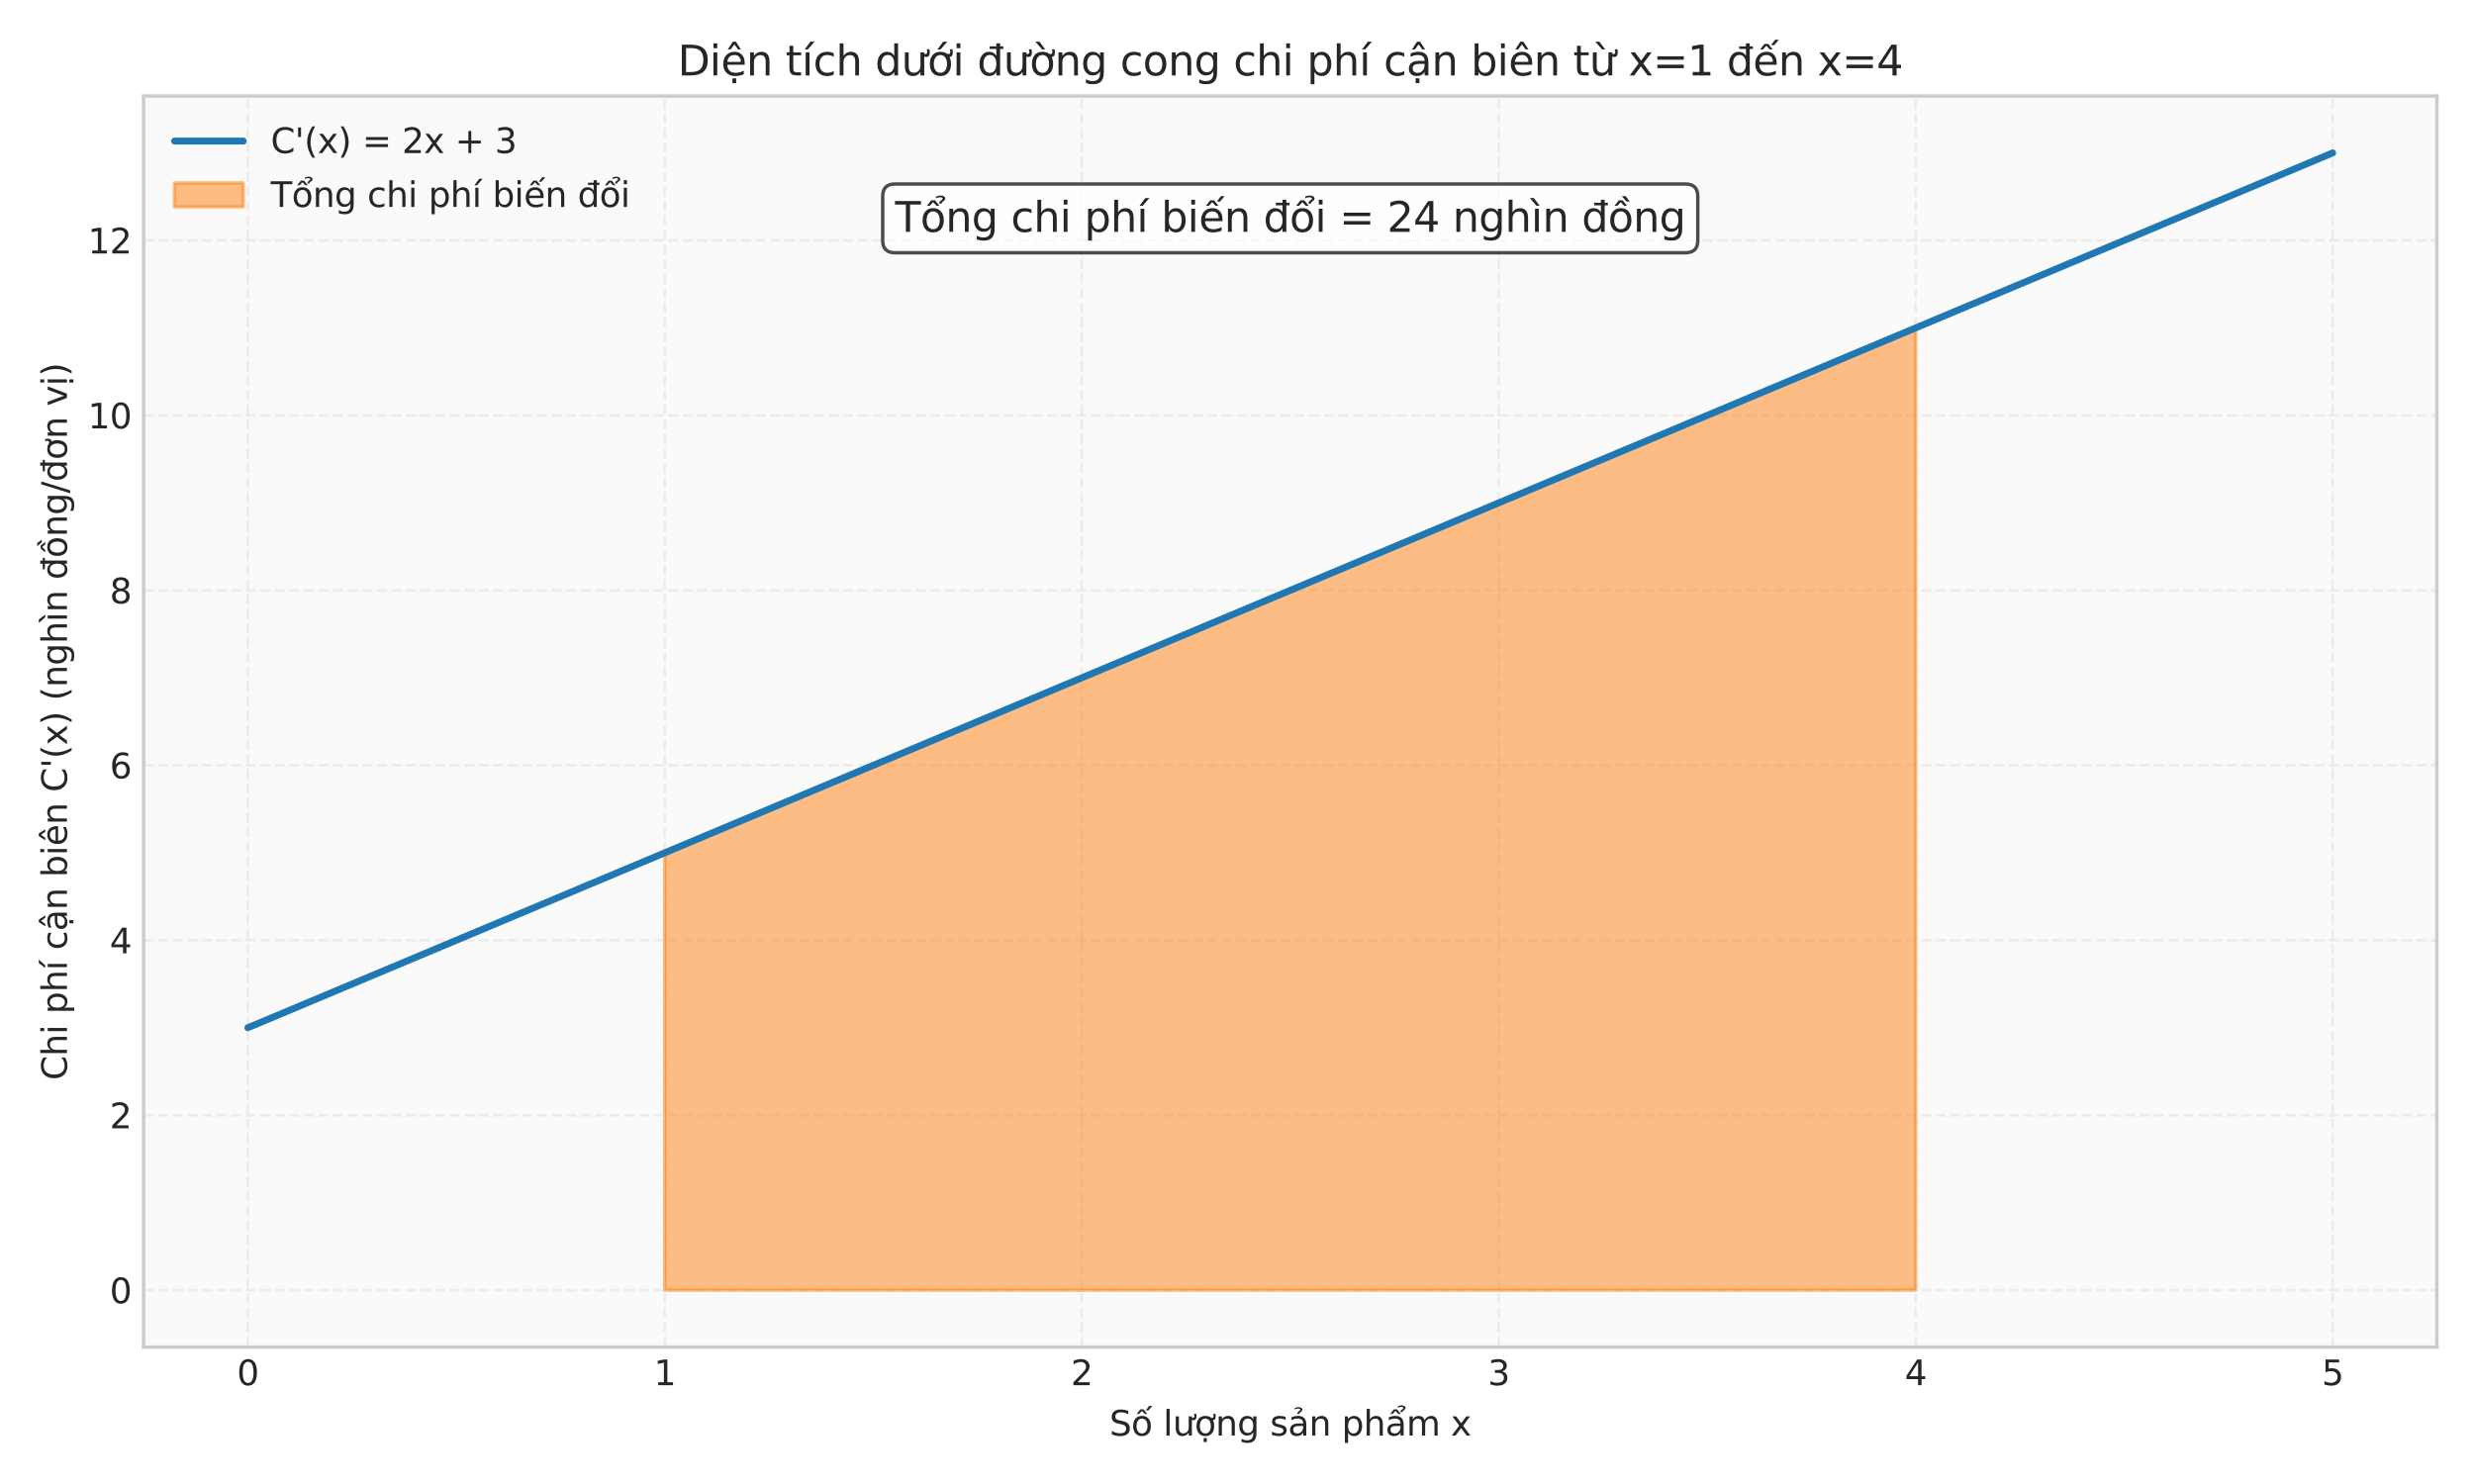 <?xml version="1.0" encoding="utf-8" standalone="no"?>
<!DOCTYPE svg PUBLIC "-//W3C//DTD SVG 1.1//EN"
  "http://www.w3.org/Graphics/SVG/1.1/DTD/svg11.dtd">
<svg xmlns:xlink="http://www.w3.org/1999/xlink" width="720pt" height="432pt" viewBox="0 0 720 432" xmlns="http://www.w3.org/2000/svg" version="1.1">
 <defs>
  <style type="text/css">*{stroke-linejoin: round; stroke-linecap: butt}</style>
 </defs>
 <g id="figure_1">
  <g id="patch_1">
   <path d="M 0 432 
L 720 432 
L 720 0 
L 0 0 
z
" style="fill: #ffffff"/>
  </g>
  <g id="axes_1">
   <g id="patch_2">
    <path d="M 41.79 392.134 
L 709.2 392.134 
L 709.2 27.96 
L 41.79 27.96 
z
" style="fill: #fafafa"/>
   </g>
   <g id="matplotlib.axis_1">
    <g id="xtick_1">
     <g id="line2d_1">
      <path d="M 72.127 392.134 
L 72.127 27.96 
" clip-path="url(#p2009e5b70a)" style="fill: none; stroke-dasharray: 2.96,1.28; stroke-dashoffset: 0; stroke: #cccccc; stroke-opacity: 0.3; stroke-width: 0.8"/>
     </g>
     <g id="line2d_2"/>
     <g id="text_1">
      <!-- 0 -->
      <g style="fill: #262626" transform="translate(68.946 403.232) scale(0.1 -0.1)">
       <defs>
        <path id="DejaVuSans-30" d="M 2034 4250 
Q 1547 4250 1301 3770 
Q 1056 3291 1056 2328 
Q 1056 1369 1301 889 
Q 1547 409 2034 409 
Q 2525 409 2770 889 
Q 3016 1369 3016 2328 
Q 3016 3291 2770 3770 
Q 2525 4250 2034 4250 
z
M 2034 4750 
Q 2819 4750 3233 4129 
Q 3647 3509 3647 2328 
Q 3647 1150 3233 529 
Q 2819 -91 2034 -91 
Q 1250 -91 836 529 
Q 422 1150 422 2328 
Q 422 3509 836 4129 
Q 1250 4750 2034 4750 
z
" transform="scale(0.016)"/>
       </defs>
       <use xlink:href="#DejaVuSans-30"/>
      </g>
     </g>
    </g>
    <g id="xtick_2">
     <g id="line2d_3">
      <path d="M 193.474 392.134 
L 193.474 27.96 
" clip-path="url(#p2009e5b70a)" style="fill: none; stroke-dasharray: 2.96,1.28; stroke-dashoffset: 0; stroke: #cccccc; stroke-opacity: 0.3; stroke-width: 0.8"/>
     </g>
     <g id="line2d_4"/>
     <g id="text_2">
      <!-- 1 -->
      <g style="fill: #262626" transform="translate(190.293 403.232) scale(0.1 -0.1)">
       <defs>
        <path id="DejaVuSans-31" d="M 794 531 
L 1825 531 
L 1825 4091 
L 703 3866 
L 703 4441 
L 1819 4666 
L 2450 4666 
L 2450 531 
L 3481 531 
L 3481 0 
L 794 0 
L 794 531 
z
" transform="scale(0.016)"/>
       </defs>
       <use xlink:href="#DejaVuSans-31"/>
      </g>
     </g>
    </g>
    <g id="xtick_3">
     <g id="line2d_5">
      <path d="M 314.821 392.134 
L 314.821 27.96 
" clip-path="url(#p2009e5b70a)" style="fill: none; stroke-dasharray: 2.96,1.28; stroke-dashoffset: 0; stroke: #cccccc; stroke-opacity: 0.3; stroke-width: 0.8"/>
     </g>
     <g id="line2d_6"/>
     <g id="text_3">
      <!-- 2 -->
      <g style="fill: #262626" transform="translate(311.64 403.232) scale(0.1 -0.1)">
       <defs>
        <path id="DejaVuSans-32" d="M 1228 531 
L 3431 531 
L 3431 0 
L 469 0 
L 469 531 
Q 828 903 1448 1529 
Q 2069 2156 2228 2338 
Q 2531 2678 2651 2914 
Q 2772 3150 2772 3378 
Q 2772 3750 2511 3984 
Q 2250 4219 1831 4219 
Q 1534 4219 1204 4116 
Q 875 4013 500 3803 
L 500 4441 
Q 881 4594 1212 4672 
Q 1544 4750 1819 4750 
Q 2544 4750 2975 4387 
Q 3406 4025 3406 3419 
Q 3406 3131 3298 2873 
Q 3191 2616 2906 2266 
Q 2828 2175 2409 1742 
Q 1991 1309 1228 531 
z
" transform="scale(0.016)"/>
       </defs>
       <use xlink:href="#DejaVuSans-32"/>
      </g>
     </g>
    </g>
    <g id="xtick_4">
     <g id="line2d_7">
      <path d="M 436.169 392.134 
L 436.169 27.96 
" clip-path="url(#p2009e5b70a)" style="fill: none; stroke-dasharray: 2.96,1.28; stroke-dashoffset: 0; stroke: #cccccc; stroke-opacity: 0.3; stroke-width: 0.8"/>
     </g>
     <g id="line2d_8"/>
     <g id="text_4">
      <!-- 3 -->
      <g style="fill: #262626" transform="translate(432.987 403.232) scale(0.1 -0.1)">
       <defs>
        <path id="DejaVuSans-33" d="M 2597 2516 
Q 3050 2419 3304 2112 
Q 3559 1806 3559 1356 
Q 3559 666 3084 287 
Q 2609 -91 1734 -91 
Q 1441 -91 1130 -33 
Q 819 25 488 141 
L 488 750 
Q 750 597 1062 519 
Q 1375 441 1716 441 
Q 2309 441 2620 675 
Q 2931 909 2931 1356 
Q 2931 1769 2642 2001 
Q 2353 2234 1838 2234 
L 1294 2234 
L 1294 2753 
L 1863 2753 
Q 2328 2753 2575 2939 
Q 2822 3125 2822 3475 
Q 2822 3834 2567 4026 
Q 2313 4219 1838 4219 
Q 1578 4219 1281 4162 
Q 984 4106 628 3988 
L 628 4550 
Q 988 4650 1302 4700 
Q 1616 4750 1894 4750 
Q 2613 4750 3031 4423 
Q 3450 4097 3450 3541 
Q 3450 3153 3228 2886 
Q 3006 2619 2597 2516 
z
" transform="scale(0.016)"/>
       </defs>
       <use xlink:href="#DejaVuSans-33"/>
      </g>
     </g>
    </g>
    <g id="xtick_5">
     <g id="line2d_9">
      <path d="M 557.516 392.134 
L 557.516 27.96 
" clip-path="url(#p2009e5b70a)" style="fill: none; stroke-dasharray: 2.96,1.28; stroke-dashoffset: 0; stroke: #cccccc; stroke-opacity: 0.3; stroke-width: 0.8"/>
     </g>
     <g id="line2d_10"/>
     <g id="text_5">
      <!-- 4 -->
      <g style="fill: #262626" transform="translate(554.335 403.232) scale(0.1 -0.1)">
       <defs>
        <path id="DejaVuSans-34" d="M 2419 4116 
L 825 1625 
L 2419 1625 
L 2419 4116 
z
M 2253 4666 
L 3047 4666 
L 3047 1625 
L 3713 1625 
L 3713 1100 
L 3047 1100 
L 3047 0 
L 2419 0 
L 2419 1100 
L 313 1100 
L 313 1709 
L 2253 4666 
z
" transform="scale(0.016)"/>
       </defs>
       <use xlink:href="#DejaVuSans-34"/>
      </g>
     </g>
    </g>
    <g id="xtick_6">
     <g id="line2d_11">
      <path d="M 678.863 392.134 
L 678.863 27.96 
" clip-path="url(#p2009e5b70a)" style="fill: none; stroke-dasharray: 2.96,1.28; stroke-dashoffset: 0; stroke: #cccccc; stroke-opacity: 0.3; stroke-width: 0.8"/>
     </g>
     <g id="line2d_12"/>
     <g id="text_6">
      <!-- 5 -->
      <g style="fill: #262626" transform="translate(675.682 403.232) scale(0.1 -0.1)">
       <defs>
        <path id="DejaVuSans-35" d="M 691 4666 
L 3169 4666 
L 3169 4134 
L 1269 4134 
L 1269 2991 
Q 1406 3038 1543 3061 
Q 1681 3084 1819 3084 
Q 2600 3084 3056 2656 
Q 3513 2228 3513 1497 
Q 3513 744 3044 326 
Q 2575 -91 1722 -91 
Q 1428 -91 1123 -41 
Q 819 9 494 109 
L 494 744 
Q 775 591 1075 516 
Q 1375 441 1709 441 
Q 2250 441 2565 725 
Q 2881 1009 2881 1497 
Q 2881 1984 2565 2268 
Q 2250 2553 1709 2553 
Q 1456 2553 1204 2497 
Q 953 2441 691 2322 
L 691 4666 
z
" transform="scale(0.016)"/>
       </defs>
       <use xlink:href="#DejaVuSans-35"/>
      </g>
     </g>
    </g>
    <g id="text_7">
     <!-- Số lượng sản phẩm x -->
     <g style="fill: #262626" transform="translate(322.871 417.912) scale(0.1 -0.1)">
      <defs>
       <path id="DejaVuSans-53" d="M 3425 4513 
L 3425 3897 
Q 3066 4069 2747 4153 
Q 2428 4238 2131 4238 
Q 1616 4238 1336 4038 
Q 1056 3838 1056 3469 
Q 1056 3159 1242 3001 
Q 1428 2844 1947 2747 
L 2328 2669 
Q 3034 2534 3370 2195 
Q 3706 1856 3706 1288 
Q 3706 609 3251 259 
Q 2797 -91 1919 -91 
Q 1588 -91 1214 -16 
Q 841 59 441 206 
L 441 856 
Q 825 641 1194 531 
Q 1563 422 1919 422 
Q 2459 422 2753 634 
Q 3047 847 3047 1241 
Q 3047 1584 2836 1778 
Q 2625 1972 2144 2069 
L 1759 2144 
Q 1053 2284 737 2584 
Q 422 2884 422 3419 
Q 422 4038 858 4394 
Q 1294 4750 2059 4750 
Q 2388 4750 2728 4690 
Q 3069 4631 3425 4513 
z
" transform="scale(0.016)"/>
       <path id="DejaVuSans-1ed1" d="M 1658 4775 
L 2246 4775 
L 2905 3944 
L 2471 3944 
L 1952 4500 
L 1433 3944 
L 999 3944 
L 1658 4775 
z
M 3268 5409 
L 3846 5409 
L 3134 4584 
L 2655 4584 
L 3268 5409 
z
M 1959 3097 
Q 1497 3097 1228 2736 
Q 959 2375 959 1747 
Q 959 1119 1226 758 
Q 1494 397 1959 397 
Q 2419 397 2687 759 
Q 2956 1122 2956 1747 
Q 2956 2369 2687 2733 
Q 2419 3097 1959 3097 
z
M 1959 3584 
Q 2709 3584 3137 3096 
Q 3566 2609 3566 1747 
Q 3566 888 3137 398 
Q 2709 -91 1959 -91 
Q 1206 -91 779 398 
Q 353 888 353 1747 
Q 353 2609 779 3096 
Q 1206 3584 1959 3584 
z
" transform="scale(0.016)"/>
       <path id="DejaVuSans-20" transform="scale(0.016)"/>
       <path id="DejaVuSans-6c" d="M 603 4863 
L 1178 4863 
L 1178 0 
L 603 0 
L 603 4863 
z
" transform="scale(0.016)"/>
       <path id="DejaVuSans-1b0" d="M 3094 3136 
L 3094 3508 
Q 3285 3367 3422 3300 
Q 3560 3233 3657 3233 
Q 3800 3233 3872 3319 
Q 3944 3405 3944 3573 
Q 3944 3673 3920 3770 
Q 3897 3867 3850 3964 
L 4266 3964 
Q 4297 3845 4312 3739 
Q 4328 3633 4328 3539 
Q 4328 3158 4192 2978 
Q 4057 2798 3766 2798 
Q 3616 2798 3452 2881 
Q 3288 2964 3094 3136 
z
M 552 1381 
L 552 3500 
L 1127 3500 
L 1127 1403 
Q 1127 906 1320 657 
Q 1514 409 1902 409 
Q 2367 409 2637 706 
Q 2908 1003 2908 1516 
L 2908 3500 
L 3483 3500 
L 3483 0 
L 2908 0 
L 2908 538 
Q 2699 219 2422 64 
Q 2146 -91 1780 -91 
Q 1177 -91 864 284 
Q 552 659 552 1381 
z
M 1999 3584 
L 1999 3584 
z
" transform="scale(0.016)"/>
       <path id="DejaVuSans-1ee3" d="M 2622 3136 
L 2622 3508 
Q 2813 3367 2950 3300 
Q 3088 3233 3185 3233 
Q 3328 3233 3400 3319 
Q 3472 3405 3472 3573 
Q 3472 3673 3448 3770 
Q 3425 3867 3378 3964 
L 3794 3964 
Q 3825 3845 3840 3739 
Q 3856 3633 3856 3539 
Q 3856 3158 3720 2978 
Q 3585 2798 3294 2798 
Q 3144 2798 2980 2881 
Q 2816 2964 2622 3136 
z
M 1975 3097 
Q 1513 3097 1244 2736 
Q 975 2375 975 1747 
Q 975 1119 1242 758 
Q 1510 397 1975 397 
Q 2435 397 2703 759 
Q 2972 1122 2972 1747 
Q 2972 2369 2703 2733 
Q 2435 3097 1975 3097 
z
M 1975 3584 
Q 2725 3584 3153 3096 
Q 3582 2609 3582 1747 
Q 3582 888 3153 398 
Q 2725 -91 1975 -91 
Q 1222 -91 795 398 
Q 369 888 369 1747 
Q 369 2609 795 3096 
Q 1222 3584 1975 3584 
z
M 1666 -441 
L 2241 -441 
L 2241 -1172 
L 1666 -1172 
L 1666 -441 
z
" transform="scale(0.016)"/>
       <path id="DejaVuSans-6e" d="M 3513 2113 
L 3513 0 
L 2938 0 
L 2938 2094 
Q 2938 2591 2744 2837 
Q 2550 3084 2163 3084 
Q 1697 3084 1428 2787 
Q 1159 2491 1159 1978 
L 1159 0 
L 581 0 
L 581 3500 
L 1159 3500 
L 1159 2956 
Q 1366 3272 1645 3428 
Q 1925 3584 2291 3584 
Q 2894 3584 3203 3211 
Q 3513 2838 3513 2113 
z
" transform="scale(0.016)"/>
       <path id="DejaVuSans-67" d="M 2906 1791 
Q 2906 2416 2648 2759 
Q 2391 3103 1925 3103 
Q 1463 3103 1205 2759 
Q 947 2416 947 1791 
Q 947 1169 1205 825 
Q 1463 481 1925 481 
Q 2391 481 2648 825 
Q 2906 1169 2906 1791 
z
M 3481 434 
Q 3481 -459 3084 -895 
Q 2688 -1331 1869 -1331 
Q 1566 -1331 1297 -1286 
Q 1028 -1241 775 -1147 
L 775 -588 
Q 1028 -725 1275 -790 
Q 1522 -856 1778 -856 
Q 2344 -856 2625 -561 
Q 2906 -266 2906 331 
L 2906 616 
Q 2728 306 2450 153 
Q 2172 0 1784 0 
Q 1141 0 747 490 
Q 353 981 353 1791 
Q 353 2603 747 3093 
Q 1141 3584 1784 3584 
Q 2172 3584 2450 3431 
Q 2728 3278 2906 2969 
L 2906 3500 
L 3481 3500 
L 3481 434 
z
" transform="scale(0.016)"/>
       <path id="DejaVuSans-73" d="M 2834 3397 
L 2834 2853 
Q 2591 2978 2328 3040 
Q 2066 3103 1784 3103 
Q 1356 3103 1142 2972 
Q 928 2841 928 2578 
Q 928 2378 1081 2264 
Q 1234 2150 1697 2047 
L 1894 2003 
Q 2506 1872 2764 1633 
Q 3022 1394 3022 966 
Q 3022 478 2636 193 
Q 2250 -91 1575 -91 
Q 1294 -91 989 -36 
Q 684 19 347 128 
L 347 722 
Q 666 556 975 473 
Q 1284 391 1588 391 
Q 1994 391 2212 530 
Q 2431 669 2431 922 
Q 2431 1156 2273 1281 
Q 2116 1406 1581 1522 
L 1381 1569 
Q 847 1681 609 1914 
Q 372 2147 372 2553 
Q 372 3047 722 3315 
Q 1072 3584 1716 3584 
Q 2034 3584 2315 3537 
Q 2597 3491 2834 3397 
z
" transform="scale(0.016)"/>
       <path id="DejaVuSans-1ea3" d="M 2194 1759 
Q 1497 1759 1228 1600 
Q 959 1441 959 1056 
Q 959 750 1161 570 
Q 1363 391 1709 391 
Q 2188 391 2477 730 
Q 2766 1069 2766 1631 
L 2766 1759 
L 2194 1759 
z
M 3341 1997 
L 3341 0 
L 2766 0 
L 2766 531 
Q 2569 213 2275 61 
Q 1981 -91 1556 -91 
Q 1019 -91 701 211 
Q 384 513 384 1019 
Q 384 1609 779 1909 
Q 1175 2209 1959 2209 
L 2766 2209 
L 2766 2266 
Q 2766 2663 2505 2880 
Q 2244 3097 1772 3097 
Q 1472 3097 1187 3025 
Q 903 2953 641 2809 
L 641 3341 
Q 956 3463 1253 3523 
Q 1550 3584 1831 3584 
Q 2591 3584 2966 3190 
Q 3341 2797 3341 1997 
z
M 1236 5025 
Q 1586 5184 1914 5184 
Q 2239 5184 2437 5051 
Q 2636 4919 2636 4709 
Q 2636 4519 2361 4316 
L 2223 4216 
Q 2114 4134 2102 4106 
Q 2080 4056 2080 3956 
L 1708 3956 
L 1708 3994 
Q 1708 4119 1755 4203 
Q 1802 4288 1961 4403 
L 2102 4509 
Q 2245 4616 2245 4741 
Q 2245 4806 2148 4862 
Q 2052 4919 1830 4919 
Q 1548 4919 1236 4756 
L 1236 5025 
z
" transform="scale(0.016)"/>
       <path id="DejaVuSans-70" d="M 1159 525 
L 1159 -1331 
L 581 -1331 
L 581 3500 
L 1159 3500 
L 1159 2969 
Q 1341 3281 1617 3432 
Q 1894 3584 2278 3584 
Q 2916 3584 3314 3078 
Q 3713 2572 3713 1747 
Q 3713 922 3314 415 
Q 2916 -91 2278 -91 
Q 1894 -91 1617 61 
Q 1341 213 1159 525 
z
M 3116 1747 
Q 3116 2381 2855 2742 
Q 2594 3103 2138 3103 
Q 1681 3103 1420 2742 
Q 1159 2381 1159 1747 
Q 1159 1113 1420 752 
Q 1681 391 2138 391 
Q 2594 391 2855 752 
Q 3116 1113 3116 1747 
z
" transform="scale(0.016)"/>
       <path id="DejaVuSans-68" d="M 3513 2113 
L 3513 0 
L 2938 0 
L 2938 2094 
Q 2938 2591 2744 2837 
Q 2550 3084 2163 3084 
Q 1697 3084 1428 2787 
Q 1159 2491 1159 1978 
L 1159 0 
L 581 0 
L 581 4863 
L 1159 4863 
L 1159 2956 
Q 1366 3272 1645 3428 
Q 1925 3584 2291 3584 
Q 2894 3584 3203 3211 
Q 3513 2838 3513 2113 
z
" transform="scale(0.016)"/>
       <path id="DejaVuSans-1ea9" d="M 2292 5345 
Q 2642 5504 2970 5504 
Q 3295 5504 3493 5371 
Q 3692 5239 3692 5029 
Q 3692 4839 3417 4636 
L 3279 4536 
Q 3170 4454 3158 4426 
Q 3136 4376 3136 4276 
L 2764 4276 
L 2764 4314 
Q 2764 4439 2811 4523 
Q 2858 4608 3017 4723 
L 3158 4829 
Q 3301 4936 3301 5061 
Q 3301 5126 3204 5182 
Q 3108 5239 2886 5239 
Q 2604 5239 2292 5076 
L 2292 5345 
z
M 1562 4775 
L 2150 4775 
L 2809 3944 
L 2375 3944 
L 1856 4500 
L 1337 3944 
L 903 3944 
L 1562 4775 
z
M 2194 1759 
Q 1497 1759 1228 1600 
Q 959 1441 959 1056 
Q 959 750 1161 570 
Q 1363 391 1709 391 
Q 2188 391 2477 730 
Q 2766 1069 2766 1631 
L 2766 1759 
L 2194 1759 
z
M 3341 1997 
L 3341 0 
L 2766 0 
L 2766 531 
Q 2569 213 2275 61 
Q 1981 -91 1556 -91 
Q 1019 -91 701 211 
Q 384 513 384 1019 
Q 384 1609 779 1909 
Q 1175 2209 1959 2209 
L 2766 2209 
L 2766 2266 
Q 2766 2663 2505 2880 
Q 2244 3097 1772 3097 
Q 1472 3097 1187 3025 
Q 903 2953 641 2809 
L 641 3341 
Q 956 3463 1253 3523 
Q 1550 3584 1831 3584 
Q 2591 3584 2966 3190 
Q 3341 2797 3341 1997 
z
" transform="scale(0.016)"/>
       <path id="DejaVuSans-6d" d="M 3328 2828 
Q 3544 3216 3844 3400 
Q 4144 3584 4550 3584 
Q 5097 3584 5394 3201 
Q 5691 2819 5691 2113 
L 5691 0 
L 5113 0 
L 5113 2094 
Q 5113 2597 4934 2840 
Q 4756 3084 4391 3084 
Q 3944 3084 3684 2787 
Q 3425 2491 3425 1978 
L 3425 0 
L 2847 0 
L 2847 2094 
Q 2847 2600 2669 2842 
Q 2491 3084 2119 3084 
Q 1678 3084 1418 2786 
Q 1159 2488 1159 1978 
L 1159 0 
L 581 0 
L 581 3500 
L 1159 3500 
L 1159 2956 
Q 1356 3278 1631 3431 
Q 1906 3584 2284 3584 
Q 2666 3584 2933 3390 
Q 3200 3197 3328 2828 
z
" transform="scale(0.016)"/>
       <path id="DejaVuSans-78" d="M 3513 3500 
L 2247 1797 
L 3578 0 
L 2900 0 
L 1881 1375 
L 863 0 
L 184 0 
L 1544 1831 
L 300 3500 
L 978 3500 
L 1906 2253 
L 2834 3500 
L 3513 3500 
z
" transform="scale(0.016)"/>
      </defs>
      <use xlink:href="#DejaVuSans-53"/>
      <use xlink:href="#DejaVuSans-1ed1" transform="translate(63.477 0)"/>
      <use xlink:href="#DejaVuSans-20" transform="translate(124.658 0)"/>
      <use xlink:href="#DejaVuSans-6c" transform="translate(156.445 0)"/>
      <use xlink:href="#DejaVuSans-1b0" transform="translate(184.229 0)"/>
      <use xlink:href="#DejaVuSans-1ee3" transform="translate(247.607 0)"/>
      <use xlink:href="#DejaVuSans-6e" transform="translate(308.789 0)"/>
      <use xlink:href="#DejaVuSans-67" transform="translate(372.168 0)"/>
      <use xlink:href="#DejaVuSans-20" transform="translate(435.645 0)"/>
      <use xlink:href="#DejaVuSans-73" transform="translate(467.432 0)"/>
      <use xlink:href="#DejaVuSans-1ea3" transform="translate(519.531 0)"/>
      <use xlink:href="#DejaVuSans-6e" transform="translate(580.811 0)"/>
      <use xlink:href="#DejaVuSans-20" transform="translate(644.189 0)"/>
      <use xlink:href="#DejaVuSans-70" transform="translate(675.977 0)"/>
      <use xlink:href="#DejaVuSans-68" transform="translate(739.453 0)"/>
      <use xlink:href="#DejaVuSans-1ea9" transform="translate(802.832 0)"/>
      <use xlink:href="#DejaVuSans-6d" transform="translate(864.111 0)"/>
      <use xlink:href="#DejaVuSans-20" transform="translate(961.523 0)"/>
      <use xlink:href="#DejaVuSans-78" transform="translate(993.311 0)"/>
     </g>
    </g>
   </g>
   <g id="matplotlib.axis_2">
    <g id="ytick_1">
     <g id="line2d_13">
      <path d="M 41.79 375.58 
L 709.2 375.58 
" clip-path="url(#p2009e5b70a)" style="fill: none; stroke-dasharray: 2.96,1.28; stroke-dashoffset: 0; stroke: #cccccc; stroke-opacity: 0.3; stroke-width: 0.8"/>
     </g>
     <g id="line2d_14"/>
     <g id="text_8">
      <!-- 0 -->
      <g style="fill: #262626" transform="translate(31.927 379.38) scale(0.1 -0.1)">
       <use xlink:href="#DejaVuSans-30"/>
      </g>
     </g>
    </g>
    <g id="ytick_2">
     <g id="line2d_15">
      <path d="M 41.79 324.647 
L 709.2 324.647 
" clip-path="url(#p2009e5b70a)" style="fill: none; stroke-dasharray: 2.96,1.28; stroke-dashoffset: 0; stroke: #cccccc; stroke-opacity: 0.3; stroke-width: 0.8"/>
     </g>
     <g id="line2d_16"/>
     <g id="text_9">
      <!-- 2 -->
      <g style="fill: #262626" transform="translate(31.927 328.446) scale(0.1 -0.1)">
       <use xlink:href="#DejaVuSans-32"/>
      </g>
     </g>
    </g>
    <g id="ytick_3">
     <g id="line2d_17">
      <path d="M 41.79 273.714 
L 709.2 273.714 
" clip-path="url(#p2009e5b70a)" style="fill: none; stroke-dasharray: 2.96,1.28; stroke-dashoffset: 0; stroke: #cccccc; stroke-opacity: 0.3; stroke-width: 0.8"/>
     </g>
     <g id="line2d_18"/>
     <g id="text_10">
      <!-- 4 -->
      <g style="fill: #262626" transform="translate(31.927 277.513) scale(0.1 -0.1)">
       <use xlink:href="#DejaVuSans-34"/>
      </g>
     </g>
    </g>
    <g id="ytick_4">
     <g id="line2d_19">
      <path d="M 41.79 222.78 
L 709.2 222.78 
" clip-path="url(#p2009e5b70a)" style="fill: none; stroke-dasharray: 2.96,1.28; stroke-dashoffset: 0; stroke: #cccccc; stroke-opacity: 0.3; stroke-width: 0.8"/>
     </g>
     <g id="line2d_20"/>
     <g id="text_11">
      <!-- 6 -->
      <g style="fill: #262626" transform="translate(31.927 226.579) scale(0.1 -0.1)">
       <defs>
        <path id="DejaVuSans-36" d="M 2113 2584 
Q 1688 2584 1439 2293 
Q 1191 2003 1191 1497 
Q 1191 994 1439 701 
Q 1688 409 2113 409 
Q 2538 409 2786 701 
Q 3034 994 3034 1497 
Q 3034 2003 2786 2293 
Q 2538 2584 2113 2584 
z
M 3366 4563 
L 3366 3988 
Q 3128 4100 2886 4159 
Q 2644 4219 2406 4219 
Q 1781 4219 1451 3797 
Q 1122 3375 1075 2522 
Q 1259 2794 1537 2939 
Q 1816 3084 2150 3084 
Q 2853 3084 3261 2657 
Q 3669 2231 3669 1497 
Q 3669 778 3244 343 
Q 2819 -91 2113 -91 
Q 1303 -91 875 529 
Q 447 1150 447 2328 
Q 447 3434 972 4092 
Q 1497 4750 2381 4750 
Q 2619 4750 2861 4703 
Q 3103 4656 3366 4563 
z
" transform="scale(0.016)"/>
       </defs>
       <use xlink:href="#DejaVuSans-36"/>
      </g>
     </g>
    </g>
    <g id="ytick_5">
     <g id="line2d_21">
      <path d="M 41.79 171.847 
L 709.2 171.847 
" clip-path="url(#p2009e5b70a)" style="fill: none; stroke-dasharray: 2.96,1.28; stroke-dashoffset: 0; stroke: #cccccc; stroke-opacity: 0.3; stroke-width: 0.8"/>
     </g>
     <g id="line2d_22"/>
     <g id="text_12">
      <!-- 8 -->
      <g style="fill: #262626" transform="translate(31.927 175.646) scale(0.1 -0.1)">
       <defs>
        <path id="DejaVuSans-38" d="M 2034 2216 
Q 1584 2216 1326 1975 
Q 1069 1734 1069 1313 
Q 1069 891 1326 650 
Q 1584 409 2034 409 
Q 2484 409 2743 651 
Q 3003 894 3003 1313 
Q 3003 1734 2745 1975 
Q 2488 2216 2034 2216 
z
M 1403 2484 
Q 997 2584 770 2862 
Q 544 3141 544 3541 
Q 544 4100 942 4425 
Q 1341 4750 2034 4750 
Q 2731 4750 3128 4425 
Q 3525 4100 3525 3541 
Q 3525 3141 3298 2862 
Q 3072 2584 2669 2484 
Q 3125 2378 3379 2068 
Q 3634 1759 3634 1313 
Q 3634 634 3220 271 
Q 2806 -91 2034 -91 
Q 1263 -91 848 271 
Q 434 634 434 1313 
Q 434 1759 690 2068 
Q 947 2378 1403 2484 
z
M 1172 3481 
Q 1172 3119 1398 2916 
Q 1625 2713 2034 2713 
Q 2441 2713 2670 2916 
Q 2900 3119 2900 3481 
Q 2900 3844 2670 4047 
Q 2441 4250 2034 4250 
Q 1625 4250 1398 4047 
Q 1172 3844 1172 3481 
z
" transform="scale(0.016)"/>
       </defs>
       <use xlink:href="#DejaVuSans-38"/>
      </g>
     </g>
    </g>
    <g id="ytick_6">
     <g id="line2d_23">
      <path d="M 41.79 120.913 
L 709.2 120.913 
" clip-path="url(#p2009e5b70a)" style="fill: none; stroke-dasharray: 2.96,1.28; stroke-dashoffset: 0; stroke: #cccccc; stroke-opacity: 0.3; stroke-width: 0.8"/>
     </g>
     <g id="line2d_24"/>
     <g id="text_13">
      <!-- 10 -->
      <g style="fill: #262626" transform="translate(25.565 124.713) scale(0.1 -0.1)">
       <use xlink:href="#DejaVuSans-31"/>
       <use xlink:href="#DejaVuSans-30" transform="translate(63.623 0)"/>
      </g>
     </g>
    </g>
    <g id="ytick_7">
     <g id="line2d_25">
      <path d="M 41.79 69.98 
L 709.2 69.98 
" clip-path="url(#p2009e5b70a)" style="fill: none; stroke-dasharray: 2.96,1.28; stroke-dashoffset: 0; stroke: #cccccc; stroke-opacity: 0.3; stroke-width: 0.8"/>
     </g>
     <g id="line2d_26"/>
     <g id="text_14">
      <!-- 12 -->
      <g style="fill: #262626" transform="translate(25.565 73.779) scale(0.1 -0.1)">
       <use xlink:href="#DejaVuSans-31"/>
       <use xlink:href="#DejaVuSans-32" transform="translate(63.623 0)"/>
      </g>
     </g>
    </g>
    <g id="text_15">
     <!-- Chi phí cận biên C'(x) (nghìn đồng/đơn vị) -->
     <g style="fill: #262626" transform="translate(19.485 314.452) rotate(-90) scale(0.1 -0.1)">
      <defs>
       <path id="DejaVuSans-43" d="M 4122 4306 
L 4122 3641 
Q 3803 3938 3442 4084 
Q 3081 4231 2675 4231 
Q 1875 4231 1450 3742 
Q 1025 3253 1025 2328 
Q 1025 1406 1450 917 
Q 1875 428 2675 428 
Q 3081 428 3442 575 
Q 3803 722 4122 1019 
L 4122 359 
Q 3791 134 3420 21 
Q 3050 -91 2638 -91 
Q 1578 -91 968 557 
Q 359 1206 359 2328 
Q 359 3453 968 4101 
Q 1578 4750 2638 4750 
Q 3056 4750 3426 4639 
Q 3797 4528 4122 4306 
z
" transform="scale(0.016)"/>
       <path id="DejaVuSans-69" d="M 603 3500 
L 1178 3500 
L 1178 0 
L 603 0 
L 603 3500 
z
M 603 4863 
L 1178 4863 
L 1178 4134 
L 603 4134 
L 603 4863 
z
" transform="scale(0.016)"/>
       <path id="DejaVuSans-ed" d="M 1322 5119 
L 1944 5119 
L 926 3944 
L 447 3944 
L 1322 5119 
z
M 603 3500 
L 1178 3500 
L 1178 0 
L 603 0 
L 603 3500 
z
M 891 3584 
L 891 3584 
z
" transform="scale(0.016)"/>
       <path id="DejaVuSans-63" d="M 3122 3366 
L 3122 2828 
Q 2878 2963 2633 3030 
Q 2388 3097 2138 3097 
Q 1578 3097 1268 2742 
Q 959 2388 959 1747 
Q 959 1106 1268 751 
Q 1578 397 2138 397 
Q 2388 397 2633 464 
Q 2878 531 3122 666 
L 3122 134 
Q 2881 22 2623 -34 
Q 2366 -91 2075 -91 
Q 1284 -91 818 406 
Q 353 903 353 1747 
Q 353 2603 823 3093 
Q 1294 3584 2113 3584 
Q 2378 3584 2631 3529 
Q 2884 3475 3122 3366 
z
" transform="scale(0.016)"/>
       <path id="DejaVuSans-1ead" d="M 2194 1759 
Q 1497 1759 1228 1600 
Q 959 1441 959 1056 
Q 959 750 1161 570 
Q 1363 391 1709 391 
Q 2188 391 2477 730 
Q 2766 1069 2766 1631 
L 2766 1759 
L 2194 1759 
z
M 3341 1997 
L 3341 0 
L 2766 0 
L 2766 531 
Q 2569 213 2275 61 
Q 1981 -91 1556 -91 
Q 1019 -91 701 211 
Q 384 513 384 1019 
Q 384 1609 779 1909 
Q 1175 2209 1959 2209 
L 2766 2209 
L 2766 2266 
Q 2766 2663 2505 2880 
Q 2244 3097 1772 3097 
Q 1472 3097 1187 3025 
Q 903 2953 641 2809 
L 641 3341 
Q 956 3463 1253 3523 
Q 1550 3584 1831 3584 
Q 2591 3584 2966 3190 
Q 3341 2797 3341 1997 
z
M 1625 5119 
L 2087 5119 
L 2853 3944 
L 2419 3944 
L 1856 4709 
L 1294 3944 
L 859 3944 
L 1625 5119 
z
M 1410 -441 
L 1985 -441 
L 1985 -1172 
L 1410 -1172 
L 1410 -441 
z
" transform="scale(0.016)"/>
       <path id="DejaVuSans-62" d="M 3116 1747 
Q 3116 2381 2855 2742 
Q 2594 3103 2138 3103 
Q 1681 3103 1420 2742 
Q 1159 2381 1159 1747 
Q 1159 1113 1420 752 
Q 1681 391 2138 391 
Q 2594 391 2855 752 
Q 3116 1113 3116 1747 
z
M 1159 2969 
Q 1341 3281 1617 3432 
Q 1894 3584 2278 3584 
Q 2916 3584 3314 3078 
Q 3713 2572 3713 1747 
Q 3713 922 3314 415 
Q 2916 -91 2278 -91 
Q 1894 -91 1617 61 
Q 1341 213 1159 525 
L 1159 0 
L 581 0 
L 581 4863 
L 1159 4863 
L 1159 2969 
z
" transform="scale(0.016)"/>
       <path id="DejaVuSans-ea" d="M 3597 1894 
L 3597 1613 
L 953 1613 
Q 991 1019 1311 708 
Q 1631 397 2203 397 
Q 2534 397 2845 478 
Q 3156 559 3463 722 
L 3463 178 
Q 3153 47 2828 -22 
Q 2503 -91 2169 -91 
Q 1331 -91 842 396 
Q 353 884 353 1716 
Q 353 2575 817 3079 
Q 1281 3584 2069 3584 
Q 2775 3584 3186 3129 
Q 3597 2675 3597 1894 
z
M 3022 2063 
Q 3016 2534 2758 2815 
Q 2500 3097 2075 3097 
Q 1594 3097 1305 2825 
Q 1016 2553 972 2059 
L 3022 2063 
z
M 1801 5119 
L 2263 5119 
L 3029 3944 
L 2595 3944 
L 2032 4709 
L 1470 3944 
L 1035 3944 
L 1801 5119 
z
" transform="scale(0.016)"/>
       <path id="DejaVuSans-27" d="M 1147 4666 
L 1147 2931 
L 616 2931 
L 616 4666 
L 1147 4666 
z
" transform="scale(0.016)"/>
       <path id="DejaVuSans-28" d="M 1984 4856 
Q 1566 4138 1362 3434 
Q 1159 2731 1159 2009 
Q 1159 1288 1364 580 
Q 1569 -128 1984 -844 
L 1484 -844 
Q 1016 -109 783 600 
Q 550 1309 550 2009 
Q 550 2706 781 3412 
Q 1013 4119 1484 4856 
L 1984 4856 
z
" transform="scale(0.016)"/>
       <path id="DejaVuSans-29" d="M 513 4856 
L 1013 4856 
Q 1481 4119 1714 3412 
Q 1947 2706 1947 2009 
Q 1947 1309 1714 600 
Q 1481 -109 1013 -844 
L 513 -844 
Q 928 -128 1133 580 
Q 1338 1288 1338 2009 
Q 1338 2731 1133 3434 
Q 928 4138 513 4856 
z
" transform="scale(0.016)"/>
       <path id="DejaVuSans-ec" d="M 435 5119 
L 1316 3950 
L 838 3950 
L -181 5119 
L 435 5119 
z
M 603 3500 
L 1178 3500 
L 1178 0 
L 603 0 
L 603 3500 
z
M 891 3584 
L 891 3584 
z
" transform="scale(0.016)"/>
       <path id="DejaVuSans-111" d="M 2906 2969 
L 2906 4013 
L 1888 4013 
L 1888 4403 
L 2906 4403 
L 2906 4863 
L 3481 4863 
L 3481 4403 
L 3963 4403 
L 3963 4013 
L 3481 4013 
L 3481 0 
L 2906 0 
L 2906 525 
Q 2725 213 2448 61 
Q 2172 -91 1784 -91 
Q 1150 -91 751 415 
Q 353 922 353 1747 
Q 353 2572 751 3078 
Q 1150 3584 1784 3584 
Q 2172 3584 2448 3432 
Q 2725 3281 2906 2969 
z
M 947 1747 
Q 947 1113 1208 752 
Q 1469 391 1925 391 
Q 2381 391 2643 752 
Q 2906 1113 2906 1747 
Q 2906 2381 2643 2742 
Q 2381 3103 1925 3103 
Q 1469 3103 1208 2742 
Q 947 2381 947 1747 
z
" transform="scale(0.016)"/>
       <path id="DejaVuSans-1ed3" d="M 2694 5409 
L 3306 4584 
L 2828 4584 
L 2110 5409 
L 2694 5409 
z
M 1658 4775 
L 2246 4775 
L 2905 3944 
L 2471 3944 
L 1952 4500 
L 1433 3944 
L 999 3944 
L 1658 4775 
z
M 1959 3097 
Q 1497 3097 1228 2736 
Q 959 2375 959 1747 
Q 959 1119 1226 758 
Q 1494 397 1959 397 
Q 2419 397 2687 759 
Q 2956 1122 2956 1747 
Q 2956 2369 2687 2733 
Q 2419 3097 1959 3097 
z
M 1959 3584 
Q 2709 3584 3137 3096 
Q 3566 2609 3566 1747 
Q 3566 888 3137 398 
Q 2709 -91 1959 -91 
Q 1206 -91 779 398 
Q 353 888 353 1747 
Q 353 2609 779 3096 
Q 1206 3584 1959 3584 
z
" transform="scale(0.016)"/>
       <path id="DejaVuSans-2f" d="M 1625 4666 
L 2156 4666 
L 531 -594 
L 0 -594 
L 1625 4666 
z
" transform="scale(0.016)"/>
       <path id="DejaVuSans-1a1" d="M 2622 3136 
L 2622 3508 
Q 2813 3367 2950 3300 
Q 3088 3233 3185 3233 
Q 3328 3233 3400 3319 
Q 3472 3405 3472 3573 
Q 3472 3673 3448 3770 
Q 3425 3867 3378 3964 
L 3794 3964 
Q 3825 3845 3840 3739 
Q 3856 3633 3856 3539 
Q 3856 3158 3720 2978 
Q 3585 2798 3294 2798 
Q 3144 2798 2980 2881 
Q 2816 2964 2622 3136 
z
M 1975 3097 
Q 1513 3097 1244 2736 
Q 975 2375 975 1747 
Q 975 1119 1242 758 
Q 1510 397 1975 397 
Q 2435 397 2703 759 
Q 2972 1122 2972 1747 
Q 2972 2369 2703 2733 
Q 2435 3097 1975 3097 
z
M 1975 3584 
Q 2725 3584 3153 3096 
Q 3582 2609 3582 1747 
Q 3582 888 3153 398 
Q 2725 -91 1975 -91 
Q 1222 -91 795 398 
Q 369 888 369 1747 
Q 369 2609 795 3096 
Q 1222 3584 1975 3584 
z
" transform="scale(0.016)"/>
       <path id="DejaVuSans-76" d="M 191 3500 
L 800 3500 
L 1894 563 
L 2988 3500 
L 3597 3500 
L 2284 0 
L 1503 0 
L 191 3500 
z
" transform="scale(0.016)"/>
       <path id="DejaVuSans-1ecb" d="M 603 3500 
L 1178 3500 
L 1178 0 
L 603 0 
L 603 3500 
z
M 603 4863 
L 1178 4863 
L 1178 4134 
L 603 4134 
L 603 4863 
z
M 594 -441 
L 1169 -441 
L 1169 -1172 
L 594 -1172 
L 594 -441 
z
" transform="scale(0.016)"/>
      </defs>
      <use xlink:href="#DejaVuSans-43"/>
      <use xlink:href="#DejaVuSans-68" transform="translate(69.824 0)"/>
      <use xlink:href="#DejaVuSans-69" transform="translate(133.203 0)"/>
      <use xlink:href="#DejaVuSans-20" transform="translate(160.986 0)"/>
      <use xlink:href="#DejaVuSans-70" transform="translate(192.773 0)"/>
      <use xlink:href="#DejaVuSans-68" transform="translate(256.25 0)"/>
      <use xlink:href="#DejaVuSans-ed" transform="translate(319.629 0)"/>
      <use xlink:href="#DejaVuSans-20" transform="translate(347.412 0)"/>
      <use xlink:href="#DejaVuSans-63" transform="translate(379.199 0)"/>
      <use xlink:href="#DejaVuSans-1ead" transform="translate(434.18 0)"/>
      <use xlink:href="#DejaVuSans-6e" transform="translate(495.459 0)"/>
      <use xlink:href="#DejaVuSans-20" transform="translate(558.838 0)"/>
      <use xlink:href="#DejaVuSans-62" transform="translate(590.625 0)"/>
      <use xlink:href="#DejaVuSans-69" transform="translate(654.102 0)"/>
      <use xlink:href="#DejaVuSans-ea" transform="translate(681.885 0)"/>
      <use xlink:href="#DejaVuSans-6e" transform="translate(743.408 0)"/>
      <use xlink:href="#DejaVuSans-20" transform="translate(806.787 0)"/>
      <use xlink:href="#DejaVuSans-43" transform="translate(838.574 0)"/>
      <use xlink:href="#DejaVuSans-27" transform="translate(908.398 0)"/>
      <use xlink:href="#DejaVuSans-28" transform="translate(935.889 0)"/>
      <use xlink:href="#DejaVuSans-78" transform="translate(974.902 0)"/>
      <use xlink:href="#DejaVuSans-29" transform="translate(1034.082 0)"/>
      <use xlink:href="#DejaVuSans-20" transform="translate(1073.096 0)"/>
      <use xlink:href="#DejaVuSans-28" transform="translate(1104.883 0)"/>
      <use xlink:href="#DejaVuSans-6e" transform="translate(1143.896 0)"/>
      <use xlink:href="#DejaVuSans-67" transform="translate(1207.275 0)"/>
      <use xlink:href="#DejaVuSans-68" transform="translate(1270.752 0)"/>
      <use xlink:href="#DejaVuSans-ec" transform="translate(1334.131 0)"/>
      <use xlink:href="#DejaVuSans-6e" transform="translate(1361.914 0)"/>
      <use xlink:href="#DejaVuSans-20" transform="translate(1425.293 0)"/>
      <use xlink:href="#DejaVuSans-111" transform="translate(1457.08 0)"/>
      <use xlink:href="#DejaVuSans-1ed3" transform="translate(1520.557 0)"/>
      <use xlink:href="#DejaVuSans-6e" transform="translate(1581.738 0)"/>
      <use xlink:href="#DejaVuSans-67" transform="translate(1645.117 0)"/>
      <use xlink:href="#DejaVuSans-2f" transform="translate(1708.594 0)"/>
      <use xlink:href="#DejaVuSans-111" transform="translate(1742.285 0)"/>
      <use xlink:href="#DejaVuSans-1a1" transform="translate(1805.762 0)"/>
      <use xlink:href="#DejaVuSans-6e" transform="translate(1866.943 0)"/>
      <use xlink:href="#DejaVuSans-20" transform="translate(1930.322 0)"/>
      <use xlink:href="#DejaVuSans-76" transform="translate(1962.109 0)"/>
      <use xlink:href="#DejaVuSans-1ecb" transform="translate(2021.289 0)"/>
      <use xlink:href="#DejaVuSans-29" transform="translate(2049.072 0)"/>
     </g>
    </g>
   </g>
   <g id="FillBetweenPolyCollection_1">
    <defs>
     <path id="meca68daf79" d="M 193.474 -56.42 
L 193.474 -183.753 
L 194.692 -184.264 
L 195.909 -184.775 
L 197.127 -185.286 
L 198.344 -185.797 
L 199.562 -186.308 
L 200.779 -186.819 
L 201.997 -187.33 
L 203.214 -187.841 
L 204.432 -188.352 
L 205.649 -188.863 
L 206.867 -189.374 
L 208.084 -189.886 
L 209.302 -190.397 
L 210.52 -190.908 
L 211.737 -191.419 
L 212.955 -191.93 
L 214.172 -192.441 
L 215.39 -192.952 
L 216.607 -193.463 
L 217.825 -193.974 
L 219.042 -194.485 
L 220.26 -194.996 
L 221.477 -195.507 
L 222.695 -196.018 
L 223.912 -196.529 
L 225.13 -197.04 
L 226.347 -197.551 
L 227.565 -198.062 
L 228.782 -198.573 
L 230 -199.084 
L 231.218 -199.595 
L 232.435 -200.106 
L 233.653 -200.617 
L 234.87 -201.128 
L 236.088 -201.639 
L 237.305 -202.15 
L 238.523 -202.661 
L 239.74 -203.173 
L 240.958 -203.684 
L 242.175 -204.195 
L 243.393 -204.706 
L 244.61 -205.217 
L 245.828 -205.728 
L 247.045 -206.239 
L 248.263 -206.75 
L 249.481 -207.261 
L 250.698 -207.772 
L 251.916 -208.283 
L 253.133 -208.794 
L 254.351 -209.305 
L 255.568 -209.816 
L 256.786 -210.327 
L 258.003 -210.838 
L 259.221 -211.349 
L 260.438 -211.86 
L 261.656 -212.371 
L 262.873 -212.882 
L 264.091 -213.393 
L 265.308 -213.904 
L 266.526 -214.415 
L 267.743 -214.926 
L 268.961 -215.437 
L 270.179 -215.948 
L 271.396 -216.459 
L 272.614 -216.971 
L 273.831 -217.482 
L 275.049 -217.993 
L 276.266 -218.504 
L 277.484 -219.015 
L 278.701 -219.526 
L 279.919 -220.037 
L 281.136 -220.548 
L 282.354 -221.059 
L 283.571 -221.57 
L 284.789 -222.081 
L 286.006 -222.592 
L 287.224 -223.103 
L 288.442 -223.614 
L 289.659 -224.125 
L 290.877 -224.636 
L 292.094 -225.147 
L 293.312 -225.658 
L 294.529 -226.169 
L 295.747 -226.68 
L 296.964 -227.191 
L 298.182 -227.702 
L 299.399 -228.213 
L 300.617 -228.724 
L 301.834 -229.235 
L 303.052 -229.746 
L 304.269 -230.257 
L 305.487 -230.769 
L 306.704 -231.28 
L 307.922 -231.791 
L 309.14 -232.302 
L 310.357 -232.813 
L 311.575 -233.324 
L 312.792 -233.835 
L 314.01 -234.346 
L 315.227 -234.857 
L 316.445 -235.368 
L 317.662 -235.879 
L 318.88 -236.39 
L 320.097 -236.901 
L 321.315 -237.412 
L 322.532 -237.923 
L 323.75 -238.434 
L 324.967 -238.945 
L 326.185 -239.456 
L 327.403 -239.967 
L 328.62 -240.478 
L 329.838 -240.989 
L 331.055 -241.5 
L 332.273 -242.011 
L 333.49 -242.522 
L 334.708 -243.033 
L 335.925 -243.544 
L 337.143 -244.055 
L 338.36 -244.567 
L 339.578 -245.078 
L 340.795 -245.589 
L 342.013 -246.1 
L 343.23 -246.611 
L 344.448 -247.122 
L 345.665 -247.633 
L 346.883 -248.144 
L 348.101 -248.655 
L 349.318 -249.166 
L 350.536 -249.677 
L 351.753 -250.188 
L 352.971 -250.699 
L 354.188 -251.21 
L 355.406 -251.721 
L 356.623 -252.232 
L 357.841 -252.743 
L 359.058 -253.254 
L 360.276 -253.765 
L 361.493 -254.276 
L 362.711 -254.787 
L 363.928 -255.298 
L 365.146 -255.809 
L 366.364 -256.32 
L 367.581 -256.831 
L 368.799 -257.342 
L 370.016 -257.854 
L 371.234 -258.365 
L 372.451 -258.876 
L 373.669 -259.387 
L 374.886 -259.898 
L 376.104 -260.409 
L 377.321 -260.92 
L 378.539 -261.431 
L 379.756 -261.942 
L 380.974 -262.453 
L 382.191 -262.964 
L 383.409 -263.475 
L 384.626 -263.986 
L 385.844 -264.497 
L 387.062 -265.008 
L 388.279 -265.519 
L 389.497 -266.03 
L 390.714 -266.541 
L 391.932 -267.052 
L 393.149 -267.563 
L 394.367 -268.074 
L 395.584 -268.585 
L 396.802 -269.096 
L 398.019 -269.607 
L 399.237 -270.118 
L 400.454 -270.629 
L 401.672 -271.14 
L 402.889 -271.652 
L 404.107 -272.163 
L 405.325 -272.674 
L 406.542 -273.185 
L 407.76 -273.696 
L 408.977 -274.207 
L 410.195 -274.718 
L 411.412 -275.229 
L 412.63 -275.74 
L 413.847 -276.251 
L 415.065 -276.762 
L 416.282 -277.273 
L 417.5 -277.784 
L 418.717 -278.295 
L 419.935 -278.806 
L 421.152 -279.317 
L 422.37 -279.828 
L 423.587 -280.339 
L 424.805 -280.85 
L 426.023 -281.361 
L 427.24 -281.872 
L 428.458 -282.383 
L 429.675 -282.894 
L 430.893 -283.405 
L 432.11 -283.916 
L 433.328 -284.427 
L 434.545 -284.938 
L 435.763 -285.45 
L 436.98 -285.961 
L 438.198 -286.472 
L 439.415 -286.983 
L 440.633 -287.494 
L 441.85 -288.005 
L 443.068 -288.516 
L 444.286 -289.027 
L 445.503 -289.538 
L 446.721 -290.049 
L 447.938 -290.56 
L 449.156 -291.071 
L 450.373 -291.582 
L 451.591 -292.093 
L 452.808 -292.604 
L 454.026 -293.115 
L 455.243 -293.626 
L 456.461 -294.137 
L 457.678 -294.648 
L 458.896 -295.159 
L 460.113 -295.67 
L 461.331 -296.181 
L 462.548 -296.692 
L 463.766 -297.203 
L 464.984 -297.714 
L 466.201 -298.225 
L 467.419 -298.736 
L 468.636 -299.248 
L 469.854 -299.759 
L 471.071 -300.27 
L 472.289 -300.781 
L 473.506 -301.292 
L 474.724 -301.803 
L 475.941 -302.314 
L 477.159 -302.825 
L 478.376 -303.336 
L 479.594 -303.847 
L 480.811 -304.358 
L 482.029 -304.869 
L 483.247 -305.38 
L 484.464 -305.891 
L 485.682 -306.402 
L 486.899 -306.913 
L 488.117 -307.424 
L 489.334 -307.935 
L 490.552 -308.446 
L 491.769 -308.957 
L 492.987 -309.468 
L 494.204 -309.979 
L 495.422 -310.49 
L 496.639 -311.001 
L 497.857 -311.512 
L 499.074 -312.023 
L 500.292 -312.534 
L 501.509 -313.046 
L 502.727 -313.557 
L 503.945 -314.068 
L 505.162 -314.579 
L 506.38 -315.09 
L 507.597 -315.601 
L 508.815 -316.112 
L 510.032 -316.623 
L 511.25 -317.134 
L 512.467 -317.645 
L 513.685 -318.156 
L 514.902 -318.667 
L 516.12 -319.178 
L 517.337 -319.689 
L 518.555 -320.2 
L 519.772 -320.711 
L 520.99 -321.222 
L 522.208 -321.733 
L 523.425 -322.244 
L 524.643 -322.755 
L 525.86 -323.266 
L 527.078 -323.777 
L 528.295 -324.288 
L 529.513 -324.799 
L 530.73 -325.31 
L 531.948 -325.821 
L 533.165 -326.333 
L 534.383 -326.844 
L 535.6 -327.355 
L 536.818 -327.866 
L 538.035 -328.377 
L 539.253 -328.888 
L 540.47 -329.399 
L 541.688 -329.91 
L 542.906 -330.421 
L 544.123 -330.932 
L 545.341 -331.443 
L 546.558 -331.954 
L 547.776 -332.465 
L 548.993 -332.976 
L 550.211 -333.487 
L 551.428 -333.998 
L 552.646 -334.509 
L 553.863 -335.02 
L 555.081 -335.531 
L 556.298 -336.042 
L 557.516 -336.553 
L 557.516 -56.42 
L 557.516 -56.42 
L 556.298 -56.42 
L 555.081 -56.42 
L 553.863 -56.42 
L 552.646 -56.42 
L 551.428 -56.42 
L 550.211 -56.42 
L 548.993 -56.42 
L 547.776 -56.42 
L 546.558 -56.42 
L 545.341 -56.42 
L 544.123 -56.42 
L 542.906 -56.42 
L 541.688 -56.42 
L 540.47 -56.42 
L 539.253 -56.42 
L 538.035 -56.42 
L 536.818 -56.42 
L 535.6 -56.42 
L 534.383 -56.42 
L 533.165 -56.42 
L 531.948 -56.42 
L 530.73 -56.42 
L 529.513 -56.42 
L 528.295 -56.42 
L 527.078 -56.42 
L 525.86 -56.42 
L 524.643 -56.42 
L 523.425 -56.42 
L 522.208 -56.42 
L 520.99 -56.42 
L 519.772 -56.42 
L 518.555 -56.42 
L 517.337 -56.42 
L 516.12 -56.42 
L 514.902 -56.42 
L 513.685 -56.42 
L 512.467 -56.42 
L 511.25 -56.42 
L 510.032 -56.42 
L 508.815 -56.42 
L 507.597 -56.42 
L 506.38 -56.42 
L 505.162 -56.42 
L 503.945 -56.42 
L 502.727 -56.42 
L 501.509 -56.42 
L 500.292 -56.42 
L 499.074 -56.42 
L 497.857 -56.42 
L 496.639 -56.42 
L 495.422 -56.42 
L 494.204 -56.42 
L 492.987 -56.42 
L 491.769 -56.42 
L 490.552 -56.42 
L 489.334 -56.42 
L 488.117 -56.42 
L 486.899 -56.42 
L 485.682 -56.42 
L 484.464 -56.42 
L 483.247 -56.42 
L 482.029 -56.42 
L 480.811 -56.42 
L 479.594 -56.42 
L 478.376 -56.42 
L 477.159 -56.42 
L 475.941 -56.42 
L 474.724 -56.42 
L 473.506 -56.42 
L 472.289 -56.42 
L 471.071 -56.42 
L 469.854 -56.42 
L 468.636 -56.42 
L 467.419 -56.42 
L 466.201 -56.42 
L 464.984 -56.42 
L 463.766 -56.42 
L 462.548 -56.42 
L 461.331 -56.42 
L 460.113 -56.42 
L 458.896 -56.42 
L 457.678 -56.42 
L 456.461 -56.42 
L 455.243 -56.42 
L 454.026 -56.42 
L 452.808 -56.42 
L 451.591 -56.42 
L 450.373 -56.42 
L 449.156 -56.42 
L 447.938 -56.42 
L 446.721 -56.42 
L 445.503 -56.42 
L 444.286 -56.42 
L 443.068 -56.42 
L 441.85 -56.42 
L 440.633 -56.42 
L 439.415 -56.42 
L 438.198 -56.42 
L 436.98 -56.42 
L 435.763 -56.42 
L 434.545 -56.42 
L 433.328 -56.42 
L 432.11 -56.42 
L 430.893 -56.42 
L 429.675 -56.42 
L 428.458 -56.42 
L 427.24 -56.42 
L 426.023 -56.42 
L 424.805 -56.42 
L 423.587 -56.42 
L 422.37 -56.42 
L 421.152 -56.42 
L 419.935 -56.42 
L 418.717 -56.42 
L 417.5 -56.42 
L 416.282 -56.42 
L 415.065 -56.42 
L 413.847 -56.42 
L 412.63 -56.42 
L 411.412 -56.42 
L 410.195 -56.42 
L 408.977 -56.42 
L 407.76 -56.42 
L 406.542 -56.42 
L 405.325 -56.42 
L 404.107 -56.42 
L 402.889 -56.42 
L 401.672 -56.42 
L 400.454 -56.42 
L 399.237 -56.42 
L 398.019 -56.42 
L 396.802 -56.42 
L 395.584 -56.42 
L 394.367 -56.42 
L 393.149 -56.42 
L 391.932 -56.42 
L 390.714 -56.42 
L 389.497 -56.42 
L 388.279 -56.42 
L 387.062 -56.42 
L 385.844 -56.42 
L 384.626 -56.42 
L 383.409 -56.42 
L 382.191 -56.42 
L 380.974 -56.42 
L 379.756 -56.42 
L 378.539 -56.42 
L 377.321 -56.42 
L 376.104 -56.42 
L 374.886 -56.42 
L 373.669 -56.42 
L 372.451 -56.42 
L 371.234 -56.42 
L 370.016 -56.42 
L 368.799 -56.42 
L 367.581 -56.42 
L 366.364 -56.42 
L 365.146 -56.42 
L 363.928 -56.42 
L 362.711 -56.42 
L 361.493 -56.42 
L 360.276 -56.42 
L 359.058 -56.42 
L 357.841 -56.42 
L 356.623 -56.42 
L 355.406 -56.42 
L 354.188 -56.42 
L 352.971 -56.42 
L 351.753 -56.42 
L 350.536 -56.42 
L 349.318 -56.42 
L 348.101 -56.42 
L 346.883 -56.42 
L 345.665 -56.42 
L 344.448 -56.42 
L 343.23 -56.42 
L 342.013 -56.42 
L 340.795 -56.42 
L 339.578 -56.42 
L 338.36 -56.42 
L 337.143 -56.42 
L 335.925 -56.42 
L 334.708 -56.42 
L 333.49 -56.42 
L 332.273 -56.42 
L 331.055 -56.42 
L 329.838 -56.42 
L 328.62 -56.42 
L 327.403 -56.42 
L 326.185 -56.42 
L 324.967 -56.42 
L 323.75 -56.42 
L 322.532 -56.42 
L 321.315 -56.42 
L 320.097 -56.42 
L 318.88 -56.42 
L 317.662 -56.42 
L 316.445 -56.42 
L 315.227 -56.42 
L 314.01 -56.42 
L 312.792 -56.42 
L 311.575 -56.42 
L 310.357 -56.42 
L 309.14 -56.42 
L 307.922 -56.42 
L 306.704 -56.42 
L 305.487 -56.42 
L 304.269 -56.42 
L 303.052 -56.42 
L 301.834 -56.42 
L 300.617 -56.42 
L 299.399 -56.42 
L 298.182 -56.42 
L 296.964 -56.42 
L 295.747 -56.42 
L 294.529 -56.42 
L 293.312 -56.42 
L 292.094 -56.42 
L 290.877 -56.42 
L 289.659 -56.42 
L 288.442 -56.42 
L 287.224 -56.42 
L 286.006 -56.42 
L 284.789 -56.42 
L 283.571 -56.42 
L 282.354 -56.42 
L 281.136 -56.42 
L 279.919 -56.42 
L 278.701 -56.42 
L 277.484 -56.42 
L 276.266 -56.42 
L 275.049 -56.42 
L 273.831 -56.42 
L 272.614 -56.42 
L 271.396 -56.42 
L 270.179 -56.42 
L 268.961 -56.42 
L 267.743 -56.42 
L 266.526 -56.42 
L 265.308 -56.42 
L 264.091 -56.42 
L 262.873 -56.42 
L 261.656 -56.42 
L 260.438 -56.42 
L 259.221 -56.42 
L 258.003 -56.42 
L 256.786 -56.42 
L 255.568 -56.42 
L 254.351 -56.42 
L 253.133 -56.42 
L 251.916 -56.42 
L 250.698 -56.42 
L 249.481 -56.42 
L 248.263 -56.42 
L 247.045 -56.42 
L 245.828 -56.42 
L 244.61 -56.42 
L 243.393 -56.42 
L 242.175 -56.42 
L 240.958 -56.42 
L 239.74 -56.42 
L 238.523 -56.42 
L 237.305 -56.42 
L 236.088 -56.42 
L 234.87 -56.42 
L 233.653 -56.42 
L 232.435 -56.42 
L 231.218 -56.42 
L 230 -56.42 
L 228.782 -56.42 
L 227.565 -56.42 
L 226.347 -56.42 
L 225.13 -56.42 
L 223.912 -56.42 
L 222.695 -56.42 
L 221.477 -56.42 
L 220.26 -56.42 
L 219.042 -56.42 
L 217.825 -56.42 
L 216.607 -56.42 
L 215.39 -56.42 
L 214.172 -56.42 
L 212.955 -56.42 
L 211.737 -56.42 
L 210.52 -56.42 
L 209.302 -56.42 
L 208.084 -56.42 
L 206.867 -56.42 
L 205.649 -56.42 
L 204.432 -56.42 
L 203.214 -56.42 
L 201.997 -56.42 
L 200.779 -56.42 
L 199.562 -56.42 
L 198.344 -56.42 
L 197.127 -56.42 
L 195.909 -56.42 
L 194.692 -56.42 
L 193.474 -56.42 
z
" style="stroke: #ff7f0e; stroke-opacity: 0.5"/>
    </defs>
    <g clip-path="url(#p2009e5b70a)">
     <use xlink:href="#meca68daf79" x="0" y="432" style="fill: #ff7f0e; fill-opacity: 0.5; stroke: #ff7f0e; stroke-opacity: 0.5"/>
    </g>
   </g>
   <g id="line2d_27">
    <path d="M 72.127 299.18 
L 678.863 44.513 
L 678.863 44.513 
" clip-path="url(#p2009e5b70a)" style="fill: none; stroke: #1f77b4; stroke-width: 2; stroke-linecap: round"/>
   </g>
   <g id="patch_3">
    <path d="M 41.79 392.134 
L 41.79 27.96 
" style="fill: none; stroke: #cccccc; stroke-linejoin: miter; stroke-linecap: square"/>
   </g>
   <g id="patch_4">
    <path d="M 709.2 392.134 
L 709.2 27.96 
" style="fill: none; stroke: #cccccc; stroke-linejoin: miter; stroke-linecap: square"/>
   </g>
   <g id="patch_5">
    <path d="M 41.79 392.134 
L 709.2 392.134 
" style="fill: none; stroke: #cccccc; stroke-linejoin: miter; stroke-linecap: square"/>
   </g>
   <g id="patch_6">
    <path d="M 41.79 27.96 
L 709.2 27.96 
" style="fill: none; stroke: #cccccc; stroke-linejoin: miter; stroke-linecap: square"/>
   </g>
   <g id="text_16">
    <g id="patch_7">
     <path d="M 260.49 73.58 
L 490.5 73.58 
Q 494.1 73.58 494.1 69.98 
L 494.1 57.164 
Q 494.1 53.564 490.5 53.564 
L 260.49 53.564 
Q 256.89 53.564 256.89 57.164 
L 256.89 69.98 
Q 256.89 73.58 260.49 73.58 
z
" style="fill: #ffffff; opacity: 0.7; stroke: #000000; stroke-linejoin: miter"/>
    </g>
    <!-- Tổng chi phí biến đổi = 24 nghìn đồng -->
    <g style="fill: #262626" transform="translate(260.49 67.484) scale(0.12 -0.12)">
     <defs>
      <path id="DejaVuSans-54" d="M -19 4666 
L 3928 4666 
L 3928 4134 
L 2272 4134 
L 2272 0 
L 1638 0 
L 1638 4134 
L -19 4134 
L -19 4666 
z
" transform="scale(0.016)"/>
      <path id="DejaVuSans-1ed5" d="M 2388 5345 
Q 2738 5504 3066 5504 
Q 3391 5504 3589 5371 
Q 3788 5239 3788 5029 
Q 3788 4839 3513 4636 
L 3375 4536 
Q 3266 4454 3254 4426 
Q 3232 4376 3232 4276 
L 2860 4276 
L 2860 4314 
Q 2860 4439 2907 4523 
Q 2954 4608 3113 4723 
L 3254 4829 
Q 3397 4936 3397 5061 
Q 3397 5126 3300 5182 
Q 3204 5239 2982 5239 
Q 2700 5239 2388 5076 
L 2388 5345 
z
M 1658 4775 
L 2246 4775 
L 2905 3944 
L 2471 3944 
L 1952 4500 
L 1433 3944 
L 999 3944 
L 1658 4775 
z
M 1959 3097 
Q 1497 3097 1228 2736 
Q 959 2375 959 1747 
Q 959 1119 1226 758 
Q 1494 397 1959 397 
Q 2419 397 2687 759 
Q 2956 1122 2956 1747 
Q 2956 2369 2687 2733 
Q 2419 3097 1959 3097 
z
M 1959 3584 
Q 2709 3584 3137 3096 
Q 3566 2609 3566 1747 
Q 3566 888 3137 398 
Q 2709 -91 1959 -91 
Q 1206 -91 779 398 
Q 353 888 353 1747 
Q 353 2609 779 3096 
Q 1206 3584 1959 3584 
z
" transform="scale(0.016)"/>
      <path id="DejaVuSans-1ebf" d="M 1738 4775 
L 2326 4775 
L 2985 3944 
L 2551 3944 
L 2032 4500 
L 1513 3944 
L 1079 3944 
L 1738 4775 
z
M 3348 5409 
L 3926 5409 
L 3214 4584 
L 2735 4584 
L 3348 5409 
z
M 3597 1894 
L 3597 1613 
L 953 1613 
Q 991 1019 1311 708 
Q 1631 397 2203 397 
Q 2534 397 2845 478 
Q 3156 559 3463 722 
L 3463 178 
Q 3153 47 2828 -22 
Q 2503 -91 2169 -91 
Q 1331 -91 842 396 
Q 353 884 353 1716 
Q 353 2575 817 3079 
Q 1281 3584 2069 3584 
Q 2775 3584 3186 3129 
Q 3597 2675 3597 1894 
z
M 3022 2063 
Q 3016 2534 2758 2815 
Q 2500 3097 2075 3097 
Q 1594 3097 1305 2825 
Q 1016 2553 972 2059 
L 3022 2063 
z
" transform="scale(0.016)"/>
      <path id="DejaVuSans-3d" d="M 678 2906 
L 4684 2906 
L 4684 2381 
L 678 2381 
L 678 2906 
z
M 678 1631 
L 4684 1631 
L 4684 1100 
L 678 1100 
L 678 1631 
z
" transform="scale(0.016)"/>
     </defs>
     <use xlink:href="#DejaVuSans-54"/>
     <use xlink:href="#DejaVuSans-1ed5" transform="translate(61.084 0)"/>
     <use xlink:href="#DejaVuSans-6e" transform="translate(122.266 0)"/>
     <use xlink:href="#DejaVuSans-67" transform="translate(185.645 0)"/>
     <use xlink:href="#DejaVuSans-20" transform="translate(249.121 0)"/>
     <use xlink:href="#DejaVuSans-63" transform="translate(280.908 0)"/>
     <use xlink:href="#DejaVuSans-68" transform="translate(335.889 0)"/>
     <use xlink:href="#DejaVuSans-69" transform="translate(399.268 0)"/>
     <use xlink:href="#DejaVuSans-20" transform="translate(427.051 0)"/>
     <use xlink:href="#DejaVuSans-70" transform="translate(458.838 0)"/>
     <use xlink:href="#DejaVuSans-68" transform="translate(522.314 0)"/>
     <use xlink:href="#DejaVuSans-ed" transform="translate(585.693 0)"/>
     <use xlink:href="#DejaVuSans-20" transform="translate(613.477 0)"/>
     <use xlink:href="#DejaVuSans-62" transform="translate(645.264 0)"/>
     <use xlink:href="#DejaVuSans-69" transform="translate(708.74 0)"/>
     <use xlink:href="#DejaVuSans-1ebf" transform="translate(736.523 0)"/>
     <use xlink:href="#DejaVuSans-6e" transform="translate(798.047 0)"/>
     <use xlink:href="#DejaVuSans-20" transform="translate(861.426 0)"/>
     <use xlink:href="#DejaVuSans-111" transform="translate(893.213 0)"/>
     <use xlink:href="#DejaVuSans-1ed5" transform="translate(956.689 0)"/>
     <use xlink:href="#DejaVuSans-69" transform="translate(1017.871 0)"/>
     <use xlink:href="#DejaVuSans-20" transform="translate(1045.654 0)"/>
     <use xlink:href="#DejaVuSans-3d" transform="translate(1077.441 0)"/>
     <use xlink:href="#DejaVuSans-20" transform="translate(1161.23 0)"/>
     <use xlink:href="#DejaVuSans-32" transform="translate(1193.018 0)"/>
     <use xlink:href="#DejaVuSans-34" transform="translate(1256.641 0)"/>
     <use xlink:href="#DejaVuSans-20" transform="translate(1320.264 0)"/>
     <use xlink:href="#DejaVuSans-6e" transform="translate(1352.051 0)"/>
     <use xlink:href="#DejaVuSans-67" transform="translate(1415.43 0)"/>
     <use xlink:href="#DejaVuSans-68" transform="translate(1478.906 0)"/>
     <use xlink:href="#DejaVuSans-ec" transform="translate(1542.285 0)"/>
     <use xlink:href="#DejaVuSans-6e" transform="translate(1570.068 0)"/>
     <use xlink:href="#DejaVuSans-20" transform="translate(1633.447 0)"/>
     <use xlink:href="#DejaVuSans-111" transform="translate(1665.234 0)"/>
     <use xlink:href="#DejaVuSans-1ed3" transform="translate(1728.711 0)"/>
     <use xlink:href="#DejaVuSans-6e" transform="translate(1789.893 0)"/>
     <use xlink:href="#DejaVuSans-67" transform="translate(1853.271 0)"/>
    </g>
   </g>
   <g id="text_17">
    <!-- Diện tích dưới đường cong chi phí cận biên từ x=1 đến x=4 -->
    <g style="fill: #262626" transform="translate(197.238 21.96) scale(0.12 -0.12)">
     <defs>
      <path id="DejaVuSans-44" d="M 1259 4147 
L 1259 519 
L 2022 519 
Q 2988 519 3436 956 
Q 3884 1394 3884 2338 
Q 3884 3275 3436 3711 
Q 2988 4147 2022 4147 
L 1259 4147 
z
M 628 4666 
L 1925 4666 
Q 3281 4666 3915 4102 
Q 4550 3538 4550 2338 
Q 4550 1131 3912 565 
Q 3275 0 1925 0 
L 628 0 
L 628 4666 
z
" transform="scale(0.016)"/>
      <path id="DejaVuSans-1ec7" d="M 1738 -441 
L 2313 -441 
L 2313 -1172 
L 1738 -1172 
L 1738 -441 
z
M 3597 1894 
L 3597 1613 
L 953 1613 
Q 991 1019 1311 708 
Q 1631 397 2203 397 
Q 2534 397 2845 478 
Q 3156 559 3463 722 
L 3463 178 
Q 3153 47 2828 -22 
Q 2503 -91 2169 -91 
Q 1331 -91 842 396 
Q 353 884 353 1716 
Q 353 2575 817 3079 
Q 1281 3584 2069 3584 
Q 2775 3584 3186 3129 
Q 3597 2675 3597 1894 
z
M 3022 2063 
Q 3016 2534 2758 2815 
Q 2500 3097 2075 3097 
Q 1594 3097 1305 2825 
Q 1016 2553 972 2059 
L 3022 2063 
z
M 1738 -441 
L 2313 -441 
L 2313 -1172 
L 1738 -1172 
L 1738 -441 
z
M 1801 5119 
L 2263 5119 
L 3029 3944 
L 2595 3944 
L 2032 4709 
L 1470 3944 
L 1035 3944 
L 1801 5119 
z
" transform="scale(0.016)"/>
      <path id="DejaVuSans-74" d="M 1172 4494 
L 1172 3500 
L 2356 3500 
L 2356 3053 
L 1172 3053 
L 1172 1153 
Q 1172 725 1289 603 
Q 1406 481 1766 481 
L 2356 481 
L 2356 0 
L 1766 0 
Q 1100 0 847 248 
Q 594 497 594 1153 
L 594 3053 
L 172 3053 
L 172 3500 
L 594 3500 
L 594 4494 
L 1172 4494 
z
" transform="scale(0.016)"/>
      <path id="DejaVuSans-64" d="M 2906 2969 
L 2906 4863 
L 3481 4863 
L 3481 0 
L 2906 0 
L 2906 525 
Q 2725 213 2448 61 
Q 2172 -91 1784 -91 
Q 1150 -91 751 415 
Q 353 922 353 1747 
Q 353 2572 751 3078 
Q 1150 3584 1784 3584 
Q 2172 3584 2448 3432 
Q 2725 3281 2906 2969 
z
M 947 1747 
Q 947 1113 1208 752 
Q 1469 391 1925 391 
Q 2381 391 2643 752 
Q 2906 1113 2906 1747 
Q 2906 2381 2643 2742 
Q 2381 3103 1925 3103 
Q 1469 3103 1208 2742 
Q 947 2381 947 1747 
z
" transform="scale(0.016)"/>
      <path id="DejaVuSans-1edb" d="M 2394 5119 
L 3016 5119 
L 1998 3944 
L 1519 3944 
L 2394 5119 
z
M 2622 3136 
L 2622 3508 
Q 2813 3367 2950 3300 
Q 3088 3233 3185 3233 
Q 3328 3233 3400 3319 
Q 3472 3405 3472 3573 
Q 3472 3673 3448 3770 
Q 3425 3867 3378 3964 
L 3794 3964 
Q 3825 3845 3840 3739 
Q 3856 3633 3856 3539 
Q 3856 3158 3720 2978 
Q 3585 2798 3294 2798 
Q 3144 2798 2980 2881 
Q 2816 2964 2622 3136 
z
M 1975 3097 
Q 1513 3097 1244 2736 
Q 975 2375 975 1747 
Q 975 1119 1242 758 
Q 1510 397 1975 397 
Q 2435 397 2703 759 
Q 2972 1122 2972 1747 
Q 2972 2369 2703 2733 
Q 2435 3097 1975 3097 
z
M 1975 3584 
Q 2725 3584 3153 3096 
Q 3582 2609 3582 1747 
Q 3582 888 3153 398 
Q 2725 -91 1975 -91 
Q 1222 -91 795 398 
Q 369 888 369 1747 
Q 369 2609 795 3096 
Q 1222 3584 1975 3584 
z
" transform="scale(0.016)"/>
      <path id="DejaVuSans-1edd" d="M 1507 5119 
L 2388 3950 
L 1910 3950 
L 891 5119 
L 1507 5119 
z
M 2622 3136 
L 2622 3508 
Q 2813 3367 2950 3300 
Q 3088 3233 3185 3233 
Q 3328 3233 3400 3319 
Q 3472 3405 3472 3573 
Q 3472 3673 3448 3770 
Q 3425 3867 3378 3964 
L 3794 3964 
Q 3825 3845 3840 3739 
Q 3856 3633 3856 3539 
Q 3856 3158 3720 2978 
Q 3585 2798 3294 2798 
Q 3144 2798 2980 2881 
Q 2816 2964 2622 3136 
z
M 1975 3097 
Q 1513 3097 1244 2736 
Q 975 2375 975 1747 
Q 975 1119 1242 758 
Q 1510 397 1975 397 
Q 2435 397 2703 759 
Q 2972 1122 2972 1747 
Q 2972 2369 2703 2733 
Q 2435 3097 1975 3097 
z
M 1975 3584 
Q 2725 3584 3153 3096 
Q 3582 2609 3582 1747 
Q 3582 888 3153 398 
Q 2725 -91 1975 -91 
Q 1222 -91 795 398 
Q 369 888 369 1747 
Q 369 2609 795 3096 
Q 1222 3584 1975 3584 
z
" transform="scale(0.016)"/>
      <path id="DejaVuSans-6f" d="M 1959 3097 
Q 1497 3097 1228 2736 
Q 959 2375 959 1747 
Q 959 1119 1226 758 
Q 1494 397 1959 397 
Q 2419 397 2687 759 
Q 2956 1122 2956 1747 
Q 2956 2369 2687 2733 
Q 2419 3097 1959 3097 
z
M 1959 3584 
Q 2709 3584 3137 3096 
Q 3566 2609 3566 1747 
Q 3566 888 3137 398 
Q 2709 -91 1959 -91 
Q 1206 -91 779 398 
Q 353 888 353 1747 
Q 353 2609 779 3096 
Q 1206 3584 1959 3584 
z
" transform="scale(0.016)"/>
      <path id="DejaVuSans-1eeb" d="M 1531 5119 
L 2412 3950 
L 1934 3950 
L 915 5119 
L 1531 5119 
z
M 3094 3136 
L 3094 3508 
Q 3285 3367 3422 3300 
Q 3560 3233 3657 3233 
Q 3800 3233 3872 3319 
Q 3944 3405 3944 3573 
Q 3944 3673 3920 3770 
Q 3897 3867 3850 3964 
L 4266 3964 
Q 4297 3845 4312 3739 
Q 4328 3633 4328 3539 
Q 4328 3158 4192 2978 
Q 4057 2798 3766 2798 
Q 3616 2798 3452 2881 
Q 3288 2964 3094 3136 
z
M 552 1381 
L 552 3500 
L 1127 3500 
L 1127 1403 
Q 1127 906 1320 657 
Q 1514 409 1902 409 
Q 2367 409 2637 706 
Q 2908 1003 2908 1516 
L 2908 3500 
L 3483 3500 
L 3483 0 
L 2908 0 
L 2908 538 
Q 2699 219 2422 64 
Q 2146 -91 1780 -91 
Q 1177 -91 864 284 
Q 552 659 552 1381 
z
M 1999 3584 
L 1999 3584 
z
" transform="scale(0.016)"/>
     </defs>
     <use xlink:href="#DejaVuSans-44"/>
     <use xlink:href="#DejaVuSans-69" transform="translate(77.002 0)"/>
     <use xlink:href="#DejaVuSans-1ec7" transform="translate(104.785 0)"/>
     <use xlink:href="#DejaVuSans-6e" transform="translate(166.309 0)"/>
     <use xlink:href="#DejaVuSans-20" transform="translate(229.688 0)"/>
     <use xlink:href="#DejaVuSans-74" transform="translate(261.475 0)"/>
     <use xlink:href="#DejaVuSans-ed" transform="translate(300.684 0)"/>
     <use xlink:href="#DejaVuSans-63" transform="translate(328.467 0)"/>
     <use xlink:href="#DejaVuSans-68" transform="translate(383.447 0)"/>
     <use xlink:href="#DejaVuSans-20" transform="translate(446.826 0)"/>
     <use xlink:href="#DejaVuSans-64" transform="translate(478.613 0)"/>
     <use xlink:href="#DejaVuSans-1b0" transform="translate(542.09 0)"/>
     <use xlink:href="#DejaVuSans-1edb" transform="translate(605.469 0)"/>
     <use xlink:href="#DejaVuSans-69" transform="translate(666.65 0)"/>
     <use xlink:href="#DejaVuSans-20" transform="translate(694.434 0)"/>
     <use xlink:href="#DejaVuSans-111" transform="translate(726.221 0)"/>
     <use xlink:href="#DejaVuSans-1b0" transform="translate(789.697 0)"/>
     <use xlink:href="#DejaVuSans-1edd" transform="translate(853.076 0)"/>
     <use xlink:href="#DejaVuSans-6e" transform="translate(914.258 0)"/>
     <use xlink:href="#DejaVuSans-67" transform="translate(977.637 0)"/>
     <use xlink:href="#DejaVuSans-20" transform="translate(1041.113 0)"/>
     <use xlink:href="#DejaVuSans-63" transform="translate(1072.9 0)"/>
     <use xlink:href="#DejaVuSans-6f" transform="translate(1127.881 0)"/>
     <use xlink:href="#DejaVuSans-6e" transform="translate(1189.062 0)"/>
     <use xlink:href="#DejaVuSans-67" transform="translate(1252.441 0)"/>
     <use xlink:href="#DejaVuSans-20" transform="translate(1315.918 0)"/>
     <use xlink:href="#DejaVuSans-63" transform="translate(1347.705 0)"/>
     <use xlink:href="#DejaVuSans-68" transform="translate(1402.686 0)"/>
     <use xlink:href="#DejaVuSans-69" transform="translate(1466.064 0)"/>
     <use xlink:href="#DejaVuSans-20" transform="translate(1493.848 0)"/>
     <use xlink:href="#DejaVuSans-70" transform="translate(1525.635 0)"/>
     <use xlink:href="#DejaVuSans-68" transform="translate(1589.111 0)"/>
     <use xlink:href="#DejaVuSans-ed" transform="translate(1652.49 0)"/>
     <use xlink:href="#DejaVuSans-20" transform="translate(1680.273 0)"/>
     <use xlink:href="#DejaVuSans-63" transform="translate(1712.061 0)"/>
     <use xlink:href="#DejaVuSans-1ead" transform="translate(1767.041 0)"/>
     <use xlink:href="#DejaVuSans-6e" transform="translate(1828.32 0)"/>
     <use xlink:href="#DejaVuSans-20" transform="translate(1891.699 0)"/>
     <use xlink:href="#DejaVuSans-62" transform="translate(1923.486 0)"/>
     <use xlink:href="#DejaVuSans-69" transform="translate(1986.963 0)"/>
     <use xlink:href="#DejaVuSans-ea" transform="translate(2014.746 0)"/>
     <use xlink:href="#DejaVuSans-6e" transform="translate(2076.27 0)"/>
     <use xlink:href="#DejaVuSans-20" transform="translate(2139.648 0)"/>
     <use xlink:href="#DejaVuSans-74" transform="translate(2171.436 0)"/>
     <use xlink:href="#DejaVuSans-1eeb" transform="translate(2210.645 0)"/>
     <use xlink:href="#DejaVuSans-20" transform="translate(2274.023 0)"/>
     <use xlink:href="#DejaVuSans-78" transform="translate(2305.811 0)"/>
     <use xlink:href="#DejaVuSans-3d" transform="translate(2364.99 0)"/>
     <use xlink:href="#DejaVuSans-31" transform="translate(2448.779 0)"/>
     <use xlink:href="#DejaVuSans-20" transform="translate(2512.402 0)"/>
     <use xlink:href="#DejaVuSans-111" transform="translate(2544.189 0)"/>
     <use xlink:href="#DejaVuSans-1ebf" transform="translate(2607.666 0)"/>
     <use xlink:href="#DejaVuSans-6e" transform="translate(2669.189 0)"/>
     <use xlink:href="#DejaVuSans-20" transform="translate(2732.568 0)"/>
     <use xlink:href="#DejaVuSans-78" transform="translate(2764.355 0)"/>
     <use xlink:href="#DejaVuSans-3d" transform="translate(2823.535 0)"/>
     <use xlink:href="#DejaVuSans-34" transform="translate(2907.324 0)"/>
    </g>
   </g>
   <g id="legend_1">
    <g id="line2d_28">
     <path d="M 50.79 41.058 
L 60.79 41.058 
L 70.79 41.058 
" style="fill: none; stroke: #1f77b4; stroke-width: 2; stroke-linecap: round"/>
    </g>
    <g id="text_18">
     <!-- C'(x) = 2x + 3 -->
     <g style="fill: #262626" transform="translate(78.79 44.558) scale(0.1 -0.1)">
      <defs>
       <path id="DejaVuSans-2b" d="M 2944 4013 
L 2944 2272 
L 4684 2272 
L 4684 1741 
L 2944 1741 
L 2944 0 
L 2419 0 
L 2419 1741 
L 678 1741 
L 678 2272 
L 2419 2272 
L 2419 4013 
L 2944 4013 
z
" transform="scale(0.016)"/>
      </defs>
      <use xlink:href="#DejaVuSans-43"/>
      <use xlink:href="#DejaVuSans-27" transform="translate(69.824 0)"/>
      <use xlink:href="#DejaVuSans-28" transform="translate(97.314 0)"/>
      <use xlink:href="#DejaVuSans-78" transform="translate(136.328 0)"/>
      <use xlink:href="#DejaVuSans-29" transform="translate(195.508 0)"/>
      <use xlink:href="#DejaVuSans-20" transform="translate(234.521 0)"/>
      <use xlink:href="#DejaVuSans-3d" transform="translate(266.309 0)"/>
      <use xlink:href="#DejaVuSans-20" transform="translate(350.098 0)"/>
      <use xlink:href="#DejaVuSans-32" transform="translate(381.885 0)"/>
      <use xlink:href="#DejaVuSans-78" transform="translate(445.508 0)"/>
      <use xlink:href="#DejaVuSans-20" transform="translate(504.688 0)"/>
      <use xlink:href="#DejaVuSans-2b" transform="translate(536.475 0)"/>
      <use xlink:href="#DejaVuSans-20" transform="translate(620.264 0)"/>
      <use xlink:href="#DejaVuSans-33" transform="translate(652.051 0)"/>
     </g>
    </g>
    <g id="patch_8">
     <path d="M 50.79 60.238 
L 70.79 60.238 
L 70.79 53.238 
L 50.79 53.238 
z
" style="fill: #ff7f0e; fill-opacity: 0.5; stroke: #ff7f0e; stroke-opacity: 0.5; stroke-linejoin: miter"/>
    </g>
    <g id="text_19">
     <!-- Tổng chi phí biến đổi -->
     <g style="fill: #262626" transform="translate(78.79 60.238) scale(0.1 -0.1)">
      <use xlink:href="#DejaVuSans-54"/>
      <use xlink:href="#DejaVuSans-1ed5" transform="translate(61.084 0)"/>
      <use xlink:href="#DejaVuSans-6e" transform="translate(122.266 0)"/>
      <use xlink:href="#DejaVuSans-67" transform="translate(185.645 0)"/>
      <use xlink:href="#DejaVuSans-20" transform="translate(249.121 0)"/>
      <use xlink:href="#DejaVuSans-63" transform="translate(280.908 0)"/>
      <use xlink:href="#DejaVuSans-68" transform="translate(335.889 0)"/>
      <use xlink:href="#DejaVuSans-69" transform="translate(399.268 0)"/>
      <use xlink:href="#DejaVuSans-20" transform="translate(427.051 0)"/>
      <use xlink:href="#DejaVuSans-70" transform="translate(458.838 0)"/>
      <use xlink:href="#DejaVuSans-68" transform="translate(522.314 0)"/>
      <use xlink:href="#DejaVuSans-ed" transform="translate(585.693 0)"/>
      <use xlink:href="#DejaVuSans-20" transform="translate(613.477 0)"/>
      <use xlink:href="#DejaVuSans-62" transform="translate(645.264 0)"/>
      <use xlink:href="#DejaVuSans-69" transform="translate(708.74 0)"/>
      <use xlink:href="#DejaVuSans-1ebf" transform="translate(736.523 0)"/>
      <use xlink:href="#DejaVuSans-6e" transform="translate(798.047 0)"/>
      <use xlink:href="#DejaVuSans-20" transform="translate(861.426 0)"/>
      <use xlink:href="#DejaVuSans-111" transform="translate(893.213 0)"/>
      <use xlink:href="#DejaVuSans-1ed5" transform="translate(956.689 0)"/>
      <use xlink:href="#DejaVuSans-69" transform="translate(1017.871 0)"/>
     </g>
    </g>
   </g>
  </g>
 </g>
 <defs>
  <clipPath id="p2009e5b70a">
   <rect x="41.79" y="27.96" width="667.41" height="364.174"/>
  </clipPath>
 </defs>
</svg>
